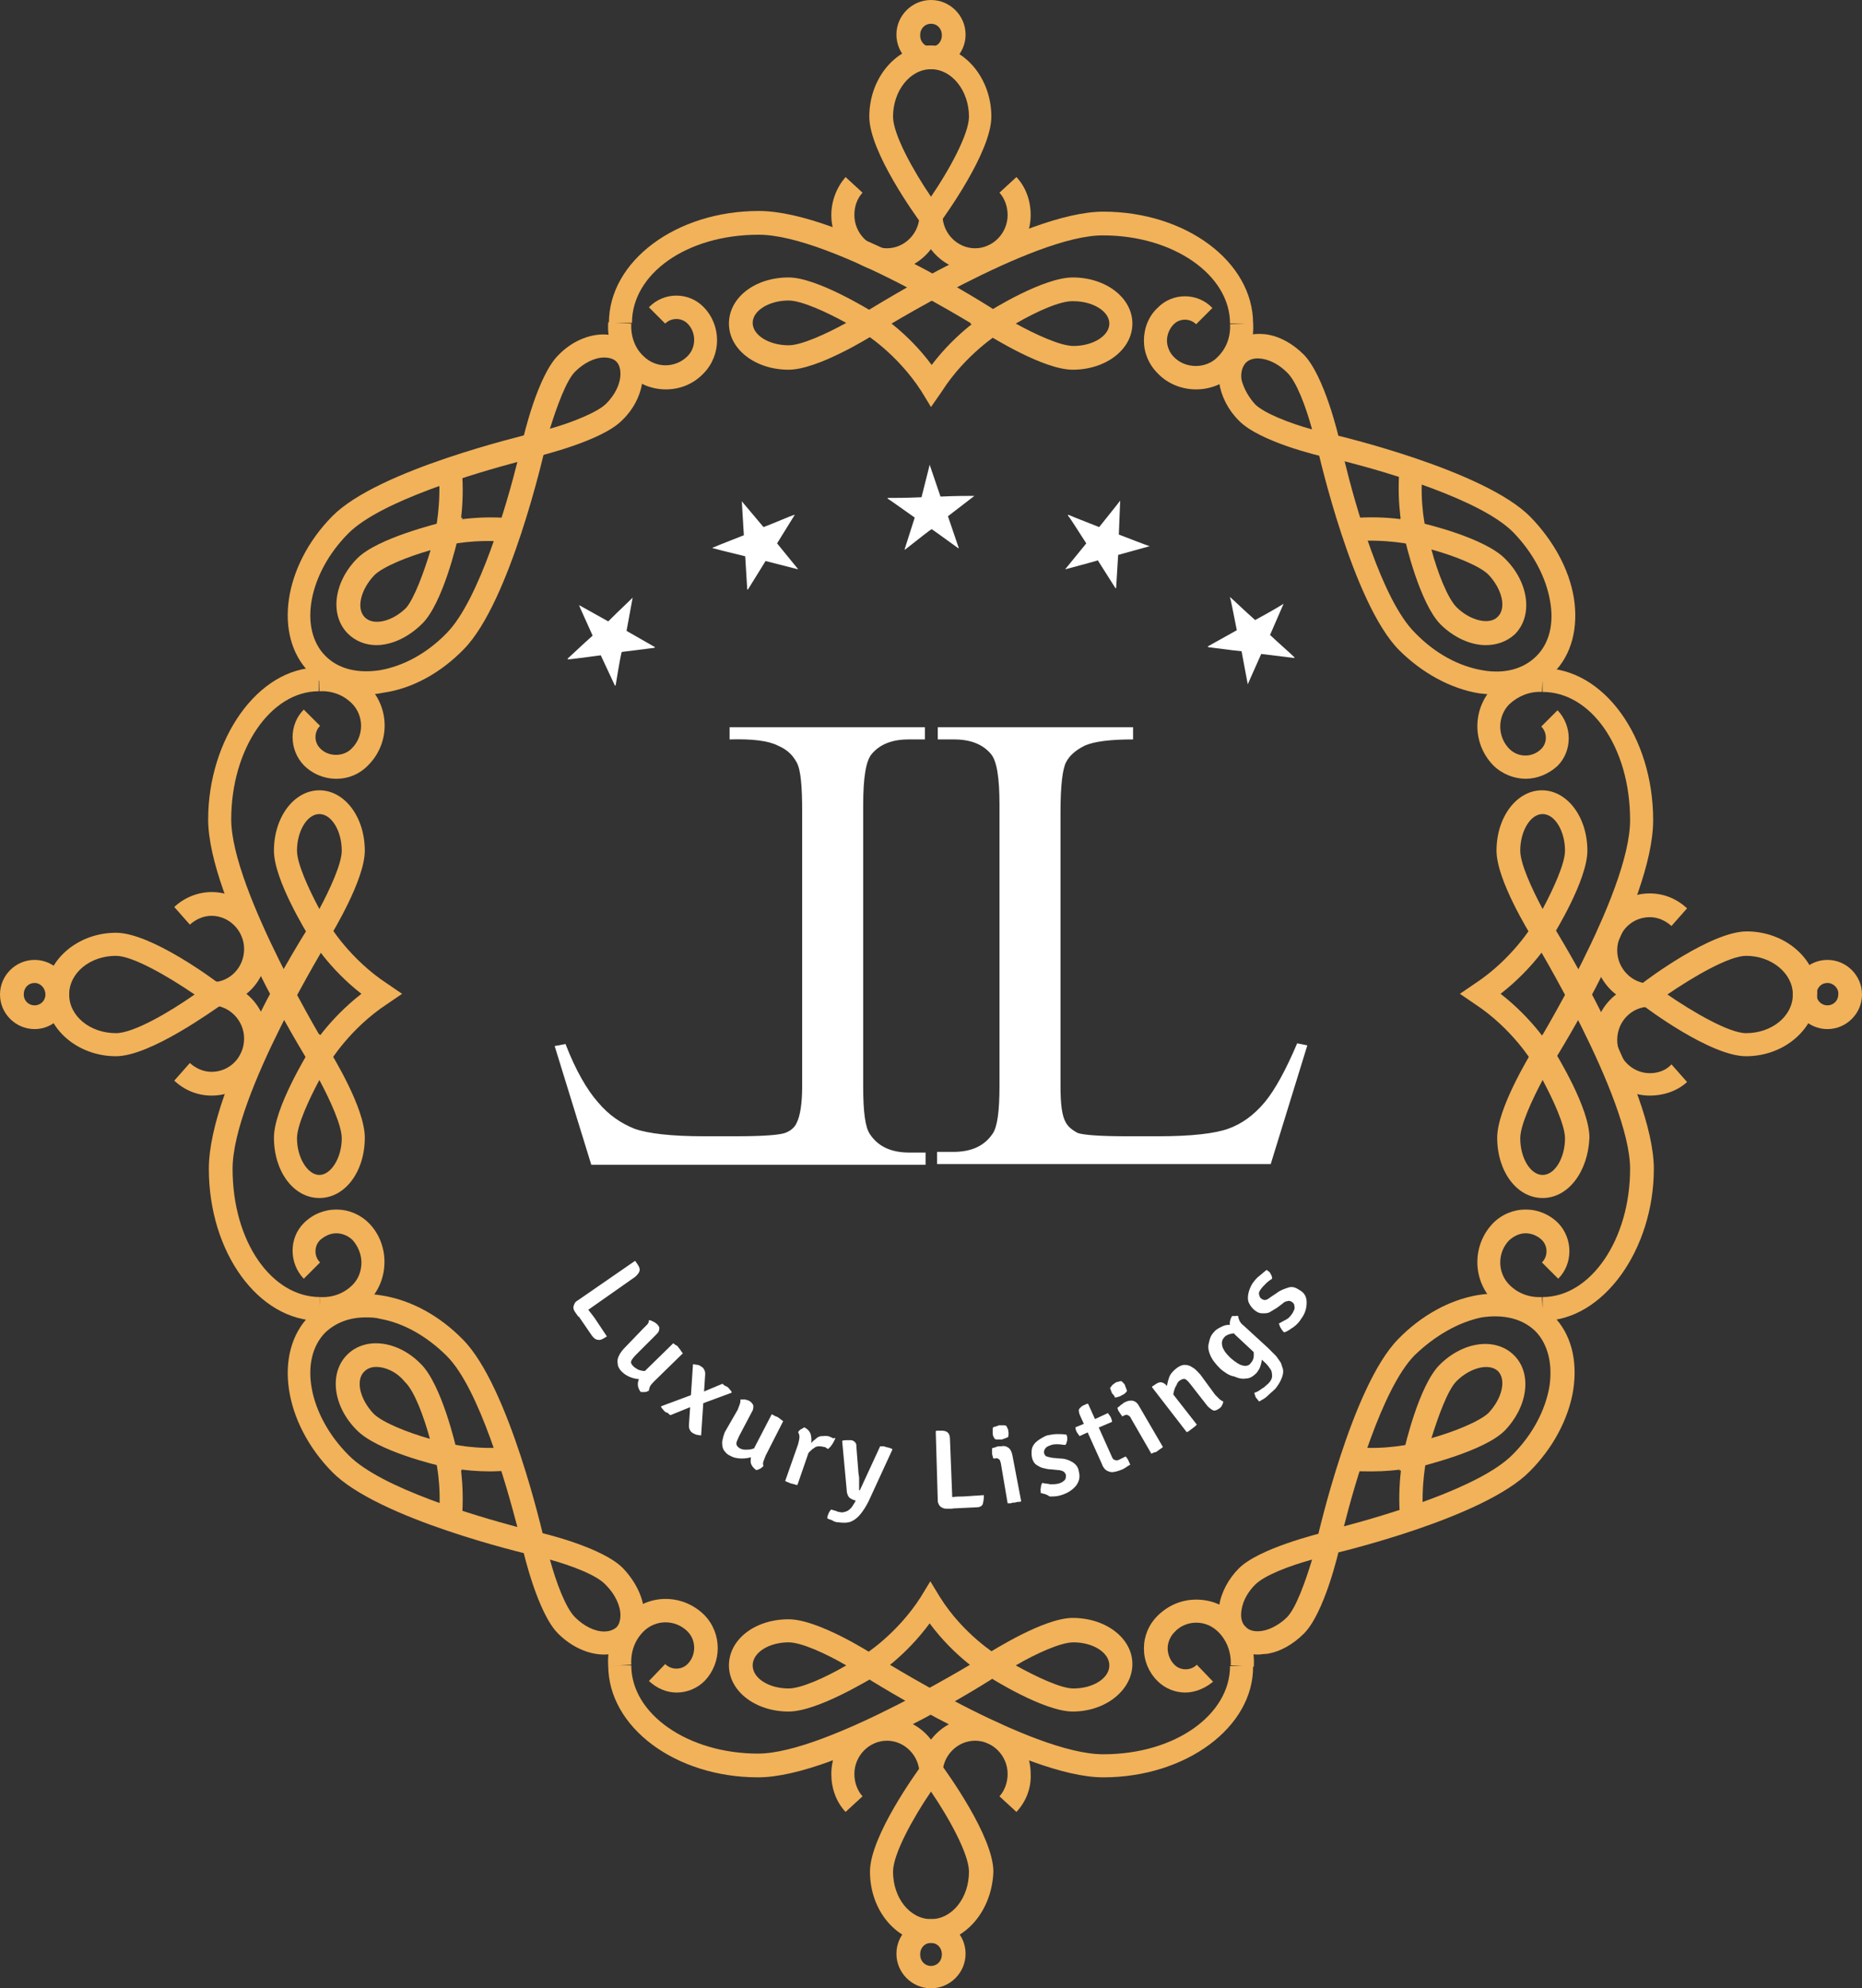<?xml version="1.0" encoding="utf-8"?>
<!-- Generator: Adobe Illustrator 27.2.0, SVG Export Plug-In . SVG Version: 6.00 Build 0)  -->
<svg version="1.1" id="Layer_1" xmlns="http://www.w3.org/2000/svg" xmlns:xlink="http://www.w3.org/1999/xlink" x="0px" y="0px"
	 viewBox="0 0 274.6 293.1" style="enable-background:new 0 0 274.6 293.1;" xml:space="preserve">
<rect x="0" y="0" width="274.6" height="293.1" fill="#333333" stroke="none"/>
<style type="text/css">
	.st0{clip-path:url(#SVGID_00000099655035093300400990000010471452119786190234_);}
	.st1{fill:#FFFFFF;}
	.st2{fill:#F2B259;}
	.st3{fill:none;}
</style>
<g>
	<defs>
		<rect id="SVGID_1_" width="274.6" height="293.1"/>
	</defs>
	<clipPath id="SVGID_00000059998216263621935430000008093549613013748387_">
		<use xlink:href="#SVGID_1_"  style="overflow:visible;"/>
	</clipPath>
	<g style="clip-path:url(#SVGID_00000059998216263621935430000008093549613013748387_);">
		<path class="st1" d="M191.3,153.8l1.5,0.3l-5.4,17.5h-49.2v-1.8h2.4c2.7,0,4.6-0.9,5.8-2.7c0.7-1,1-3.4,1-7v-41.5
			c0-4-0.4-6.5-1.3-7.5c-1.2-1.4-3-2.1-5.4-2.1h-2.4v-1.8h28.8v1.8c-3.4,0-5.7,0.3-7.1,0.9c-1.4,0.7-2.3,1.5-2.8,2.5
			s-0.8,3.4-0.8,7.3v40.4c0,2.6,0.2,4.4,0.8,5.4c0.4,0.7,1,1.1,1.7,1.5c0.8,0.3,3.2,0.5,7.3,0.5h4.6c4.9,0,8.3-0.4,10.3-1.1
			c2-0.7,3.8-2,5.4-3.9C188,160.7,189.6,157.8,191.3,153.8"/>
		<path class="st1" d="M88.2,162.5c1.6,1.9,3.4,3.1,5.4,3.9c2,0.7,5.4,1.1,10.3,1.1h4.6c4.1,0,6.5-0.2,7.3-0.5
			c0.8-0.3,1.4-0.8,1.7-1.5c0.5-1,0.8-2.8,0.8-5.4v-40.4c0-3.8-0.2-6.2-0.8-7.3s-1.4-1.9-2.8-2.5c-1.4-0.7-3.7-1-7.1-0.9v-1.8h28.8
			v1.8h-2.4c-2.4,0-4.2,0.7-5.4,2.1c-0.9,1-1.3,3.5-1.3,7.6v41.5c0,3.7,0.3,6,1,7c1.2,1.8,3.1,2.7,5.8,2.7h2.4v1.8H87.2l-5.4-17.5
			l1.6-0.3C84.9,157.8,86.6,160.7,88.2,162.5"/>
		<path class="st2" d="M137.3,293.1c-2.8,0-5.1-2.3-5.1-5.1s2.3-5.1,5.1-5.1c2.8,0,5.1,2.3,5.1,5.1S140.1,293.1,137.3,293.1
			 M137.3,286.4c-0.9,0-1.6,0.7-1.6,1.7s0.7,1.7,1.6,1.7s1.6-0.7,1.6-1.7S138.2,286.4,137.3,286.4"/>
		<path class="st2" d="M137.3,34.9l-1.4-1.9c-0.8-1.1-7.7-10.6-7.7-15.8c0-5.8,4.1-10.5,9-10.5s9,4.7,9,10.5
			c0,5.2-6.9,14.7-7.7,15.8L137.3,34.9L137.3,34.9z M137.3,10.2c-3.1,0-5.6,3.2-5.6,7c0,2.6,3,8,5.6,11.8c2.6-3.8,5.6-9.2,5.6-11.8
			C142.9,13.4,140.4,10.2,137.3,10.2"/>
		<path class="st2" d="M143.8,40c-4.5,0-8.2-3.7-8.2-8.3h3.4c0,2.7,2.2,4.9,4.8,4.9s4.8-2.2,4.8-4.9c0-1.2-0.4-2.4-1.2-3.3l2.5-2.3
			c1.4,1.5,2.1,3.5,2.1,5.6C152,36.2,148.3,40,143.8,40"/>
		<path class="st2" d="M130.8,40c-4.5,0-8.2-3.7-8.2-8.3c0-2.1,0.8-4.1,2.1-5.6l2.5,2.3c-0.8,0.9-1.2,2-1.2,3.3
			c0,2.7,2.2,4.9,4.8,4.9s4.8-2.2,4.8-4.9h3.4C139,36.2,135.3,40,130.8,40"/>
		<path class="st2" d="M137.3,10.2c-2.8,0-5.1-2.3-5.1-5.1s2.3-5.1,5.1-5.1c2.8,0,5.1,2.3,5.1,5.1S140.1,10.2,137.3,10.2 M137.3,3.5
			c-0.9,0-1.6,0.7-1.6,1.7s0.7,1.7,1.6,1.7s1.6-0.7,1.6-1.7S138.2,3.5,137.3,3.5"/>
		<path class="st2" d="M198.2,68l-2.7-0.6c-1-0.2-9.8-2.3-12.8-5.4l0,0c-1.6-1.6-2.6-3.6-2.9-5.6c-0.4-2.2,0.2-4.2,1.5-5.5
			c1.3-1.3,3.3-1.9,5.5-1.6c2,0.3,3.9,1.4,5.5,3c3,3.1,5.1,11.9,5.3,12.9L198.2,68L198.2,68z M185.1,59.6c1.3,1.3,5.1,2.8,8.4,3.7
			c-0.9-3.3-2.3-7.1-3.7-8.4c-1.1-1.1-2.4-1.8-3.6-2c-0.6-0.1-1.7-0.2-2.5,0.6c-0.7,0.8-0.7,1.9-0.6,2.5
			C183.4,57.2,184.1,58.5,185.1,59.6"/>
		<path class="st2" d="M219.1,95.1c-2.2,0-4.7-1.1-6.7-3.1l0,0c-3-3.1-5.1-11.9-5.3-12.9l-0.6-2.7l2.7,0.6c1,0.2,9.8,2.3,12.8,5.4
			c3.5,3.5,4.1,8.4,1.4,11.1C222.2,94.6,220.7,95.1,219.1,95.1 M214.8,89.5c2,2,4.9,2.7,6.1,1.4c1.3-1.3,0.6-4.1-1.4-6.2
			c-1.3-1.3-5.1-2.8-8.4-3.7C212,84.4,213.5,88.2,214.8,89.5"/>
		<path class="st2" d="M220.7,102.4c-0.9,0-1.7-0.1-2.6-0.2c-4.2-0.7-8.4-3-11.8-6.4c-6.8-6.9-11.8-28.8-12-29.7l-0.6-2.7l2.7,0.6
			c0.9,0.2,22.5,5.3,29.3,12.2c3.4,3.5,5.7,7.7,6.4,11.9c0.7,4.4-0.3,8.4-3,11.1C226.9,101.3,224,102.5,220.7,102.4 M208.7,93.3
			c2.9,3,6.4,4.9,9.9,5.5c3.3,0.6,6.1-0.2,8-2.1s2.6-4.8,2-8.1c-0.6-3.5-2.5-7.1-5.4-10.1c-4.8-4.9-19-9-24.9-10.5
			C199.8,74.2,203.8,88.5,208.7,93.3"/>
		<path class="st2" d="M208.3,80.3c0,0-3.9-0.9-8.8-0.5l-0.3-3.4c5.5-0.5,9.7,0.5,9.9,0.6L208.3,80.3L208.3,80.3z"/>
		<path class="st2" d="M207,79.1c0-0.2-1.1-4.5-0.6-10.1l3.4,0.3c-0.5,5,0.5,8.8,0.5,8.9C210.4,78.3,207,79.1,207,79.1z"/>
		<path class="st2" d="M76.4,68l0.6-2.7c0.2-1,2.3-9.9,5.3-12.9c1.9-2,4.4-3.1,6.7-3.1l0,0c1.7,0,3.1,0.6,4.2,1.7
			c1.1,1.1,1.6,2.6,1.6,4.2c0,2.4-1.1,4.9-3.1,6.8l0,0c-3,3-11.8,5.1-12.8,5.4L76.4,68L76.4,68z M89.1,52.7c-1.4,0-3,0.8-4.3,2.1
			c-1.3,1.3-2.7,5.2-3.7,8.4c3.2-0.9,7-2.4,8.3-3.7c1.3-1.3,2.1-2.9,2.1-4.4c0-0.5-0.1-1.3-0.6-1.8S89.6,52.7,89.1,52.7L89.1,52.7
			L89.1,52.7z"/>
		<path class="st2" d="M55.5,95.1c-1.6,0-3.1-0.6-4.2-1.7c-2.7-2.7-2.1-7.6,1.4-11.1c3-3,11.8-5.1,12.8-5.4l2.7-0.6l-0.6,2.7
			c-0.2,1-2.3,9.9-5.3,12.9C60.2,94,57.7,95.1,55.5,95.1 M63.5,81.1c-3.2,0.9-7,2.4-8.3,3.7c-2,2.1-2.7,4.9-1.4,6.2
			c1.3,1.3,4.1,0.6,6.1-1.4C61.1,88.2,62.5,84.4,63.5,81.1"/>
		<path class="st2" d="M53.9,102.4c-3.3,0-6.2-1.1-8.3-3.3c-5.3-5.4-3.8-15.7,3.4-23c6.8-6.9,28.4-11.9,29.3-12.2l2.7-0.6l-0.6,2.7
			c-0.2,0.9-5.2,22.8-12,29.7l-1.2-1.2l1.2,1.2c-3.4,3.5-7.6,5.8-11.8,6.4C55.6,102.3,54.8,102.4,53.9,102.4 M76.3,68.1
			c-6,1.6-20.1,5.7-24.9,10.5C45.5,84.5,44,92.7,48,96.7c1.9,1.9,4.7,2.6,8,2.1c3.5-0.6,7-2.5,9.9-5.5
			C70.7,88.4,74.8,74.1,76.3,68.1"/>
		<path class="st2" d="M66.3,80.3L65.4,77c0.2,0,4.4-1.1,9.9-0.6L75,79.9C70.1,79.4,66.3,80.3,66.3,80.3"/>
		<path class="st2" d="M67.5,79.1l-3.3-0.8c0,0,0.9-3.9,0.5-8.9l3.4-0.3C68.6,74.7,67.6,78.9,67.5,79.1"/>
		<path class="st2" d="M116.3,54.5c-4.9,0-8.8-3-8.8-6.8s3.8-6.8,8.8-6.8c4.2,0,11.9,4.8,12.8,5.3l2.3,1.5l-2.3,1.5
			C128.3,49.7,120.6,54.5,116.3,54.5 M116.3,44.3c-2.9,0-5.3,1.5-5.3,3.3s2.4,3.3,5.3,3.3c1.9,0,5.6-1.7,8.5-3.3
			C121.9,46,118.2,44.3,116.3,44.3"/>
		<path class="st2" d="M158.2,54.5c-4.3,0-11.9-4.8-12.8-5.3l-2.3-1.5l2.3-1.5c0.9-0.6,8.5-5.3,12.8-5.3c4.9,0,8.8,3,8.8,6.8
			S163.1,54.5,158.2,54.5 M149.8,47.7c2.9,1.6,6.6,3.3,8.5,3.3c2.9,0,5.3-1.5,5.3-3.3s-2.4-3.3-5.3-3.3
			C156.4,44.3,152.7,46,149.8,47.7"/>
		<path class="st2" d="M129.1,49.1l-1.8-2.9c1-0.6,23.8-15,35.4-15c12.2,0,22.1,7.4,22.1,16.5h-3.4c0-7.2-8.4-13-18.7-13
			C152.4,34.6,129.4,49,129.1,49.1"/>
		<path class="st2" d="M176.4,57.4c-2.1,0-4.2-0.8-5.7-2.4c-1.3-1.3-2-3-2-4.8s0.7-3.6,2-4.8c2.2-2.3,5.9-2.3,8.1,0l-2.4,2.4
			c-0.9-0.9-2.4-0.9-3.3,0c-0.6,0.6-1,1.5-1,2.4s0.4,1.8,1,2.4c1.7,1.8,4.8,1.8,6.5,0c1.3-1.3,1.9-3,1.8-4.8l3.4-0.2
			c0.2,2.8-0.8,5.6-2.8,7.5C180.5,56.6,178.5,57.4,176.4,57.4"/>
		<path class="st2" d="M145.5,49.1c-0.2-0.2-22.9-14.5-33.6-14.5s-18.7,5.8-18.7,13h-3.4c0-9.1,9.9-16.5,22.1-16.5
			s34.5,14.4,35.4,15L145.5,49.1L145.5,49.1z"/>
		<path class="st2" d="M98.2,57.4c-2.1,0-4.1-0.8-5.7-2.4c-2-2-3-4.7-2.8-7.5l3.4,0.2c-0.1,1.8,0.5,3.6,1.8,4.8
			c1.8,1.8,4.7,1.8,6.5,0c1.3-1.3,1.3-3.5,0-4.8c-0.9-0.9-2.4-0.9-3.3,0l-2.4-2.4c2.2-2.3,5.9-2.3,8.1,0c2.6,2.7,2.6,7,0,9.7
			C102.3,56.6,100.3,57.4,98.2,57.4"/>
		<path class="st2" d="M137.3,60l-1.4-2.3c-3.6-5.6-8.5-8.6-8.5-8.6l1.8-3c0.2,0.1,4.5,2.7,8.2,7.7c3.7-4.9,8-7.5,8.2-7.7l1.8,3
			l-0.9-1.5l0.9,1.5c0,0-5,3.1-8.5,8.6L137.3,60L137.3,60z"/>
		<path class="st2" d="M137.3,286.4c-5,0-9-4.7-9-10.5c0-5.2,6.9-14.7,7.7-15.8l1.4-1.9l1.4,1.9c0.8,1.1,7.7,10.6,7.7,15.8
			C146.3,281.7,142.3,286.4,137.3,286.4 M137.3,264.1c-2.6,3.8-5.6,9.2-5.6,11.8c0,3.9,2.5,7,5.6,7s5.6-3.1,5.6-7
			C142.9,273.3,139.9,267.9,137.3,264.1"/>
		<path class="st2" d="M124.7,267.1c-1.4-1.5-2.1-3.5-2.1-5.6c0-4.6,3.7-8.3,8.2-8.3c4.5,0,8.2,3.7,8.2,8.3h-3.4
			c0-2.7-2.2-4.9-4.8-4.9s-4.8,2.2-4.8,4.9c0,1.2,0.4,2.4,1.2,3.3L124.7,267.1L124.7,267.1z"/>
		<path class="st2" d="M149.9,267.1l-2.5-2.3c0.8-0.9,1.2-2.1,1.2-3.3c0-2.7-2.2-4.9-4.8-4.9s-4.8,2.2-4.8,4.9h-3.4
			c0-4.6,3.7-8.3,8.2-8.3s8.2,3.7,8.2,8.3C152.1,263.6,151.3,265.6,149.9,267.1"/>
		<path class="st2" d="M89.1,243.9c-2.3,0-4.8-1.1-6.8-3.1c-3-3-5.1-11.9-5.3-12.9l-0.6-2.7l2.7,0.6c1,0.2,9.8,2.3,12.8,5.4
			c1.9,2,3.1,4.5,3.1,6.8c0,1.7-0.6,3.2-1.6,4.2C92.2,243.3,90.7,243.9,89.1,243.9L89.1,243.9L89.1,243.9z M81.1,229.9
			c0.9,3.3,2.3,7.1,3.7,8.5c1.3,1.3,2.9,2.1,4.3,2.1l0,0c0.5,0,1.2-0.1,1.8-0.6c0.5-0.5,0.6-1.3,0.6-1.8c0-1.4-0.8-3.1-2.1-4.4
			C88.1,232.2,84.3,230.8,81.1,229.9"/>
		<path class="st2" d="M68.1,216.8l-2.7-0.6c-1-0.2-9.8-2.3-12.8-5.4c-3.5-3.5-4.1-8.4-1.4-11.1c2.7-2.7,7.5-2.1,10.9,1.4
			c3,3,5.1,11.9,5.3,12.9L68.1,216.8L68.1,216.8z M55.5,201.5c-0.7,0-1.3,0.2-1.8,0.7c-1.3,1.3-0.6,4.1,1.4,6.2
			c1.3,1.3,5.1,2.8,8.3,3.7c-0.9-3.3-2.3-7.1-3.7-8.4C58.5,202.2,56.8,201.5,55.5,201.5"/>
		<path class="st2" d="M81,229.8l-2.7-0.6c-0.9-0.2-22.5-5.3-29.3-12.2c-7.2-7.3-8.7-17.6-3.4-23c2.7-2.7,6.6-3.8,10.9-3
			c4.2,0.7,8.4,3,11.8,6.5c6.8,6.9,11.8,28.8,12,29.7L81,229.8z M53.9,194.2c-2.4,0-4.4,0.8-5.9,2.2c-4,4-2.5,12.2,3.4,18.1
			c4.8,4.9,18.9,9,24.9,10.6c-1.6-6.1-5.6-20.4-10.4-25.2c-2.9-2.9-6.4-4.9-9.9-5.5C55.3,194.2,54.6,194.2,53.9,194.2"/>
		<path class="st2" d="M72.3,216.9c-3.9,0-6.7-0.7-6.8-0.7l0.8-3.4c0,0,3.9,1,8.8,0.5l0.3,3.5C74.3,216.8,73.3,216.9,72.3,216.9"/>
		<path class="st2" d="M68.1,224.1l-3.4-0.3c0.5-5-0.5-8.8-0.5-8.9l3.3-0.9C67.6,214.2,68.6,218.5,68.1,224.1"/>
		<path class="st2" d="M185.5,243.9c-1.7,0-3.1-0.6-4.2-1.7c-1.3-1.3-1.9-3.4-1.5-5.5c0.3-2,1.4-4,2.9-5.5l0,0
			c3-3,11.8-5.1,12.8-5.4l2.7-0.6l-0.6,2.7c-0.2,1-2.3,9.9-5.3,12.9c-1.6,1.6-3.5,2.7-5.5,3C186.3,243.8,185.9,243.9,185.5,243.9
			 M185.1,233.6c-1.1,1.1-1.8,2.4-2,3.7c-0.1,0.6-0.2,1.8,0.6,2.5c0.7,0.8,1.9,0.7,2.5,0.6c1.2-0.2,2.6-1,3.6-2
			c1.3-1.3,2.7-5.2,3.7-8.5C190.2,230.8,186.5,232.2,185.1,233.6L185.1,233.6L185.1,233.6z"/>
		<path class="st2" d="M206.4,216.8l0.6-2.7c0.2-1,2.3-9.9,5.3-12.9c3.5-3.5,8.3-4.1,11-1.4c2.7,2.7,2,7.6-1.4,11.1
			c-3,3-11.8,5.1-12.8,5.4L206.4,216.8L206.4,216.8z M214.8,203.6c-1.3,1.3-2.7,5.2-3.7,8.4c3.2-0.9,7-2.4,8.4-3.7
			c2-2.1,2.7-4.9,1.4-6.2C219.6,200.9,216.8,201.6,214.8,203.6"/>
		<path class="st2" d="M193.6,229.8l0.6-2.7c0.2-0.9,5.2-22.8,12-29.7c3.4-3.5,7.6-5.8,11.8-6.5c4.4-0.7,8.3,0.3,11,3
			c2.7,2.7,3.7,6.6,3,11.1c-0.7,4.2-3,8.5-6.4,11.9c-6.8,6.9-28.4,12-29.3,12.2L193.6,229.8L193.6,229.8z M208.6,199.8
			c-4.8,4.9-8.9,19.2-10.4,25.2c6-1.6,20.1-5.7,24.9-10.6c2.9-2.9,4.8-6.5,5.4-10c0.5-3.3-0.2-6.2-2-8.1c-1.9-1.9-4.7-2.6-8-2.1
			C215.1,194.9,211.6,196.9,208.6,199.8"/>
		<path class="st2" d="M202.3,216.9c-1,0-2,0-3.1-0.1l0.3-3.5c4.9,0.5,8.7-0.5,8.8-0.5l0.8,3.4C209,216.2,206.2,216.9,202.3,216.9"
			/>
		<path class="st2" d="M206.5,224.1c-0.5-5.6,0.5-9.9,0.6-10.1l3.3,0.9c0,0-0.9,3.9-0.5,8.9L206.5,224.1z"/>
		<path class="st2" d="M158.2,252.3c-4.2,0-11.9-4.8-12.8-5.4l-2.3-1.5l2.3-1.5c0.9-0.5,8.5-5.4,12.8-5.4c4.9,0,8.8,3,8.8,6.8
			S163.1,252.3,158.2,252.3 M149.8,245.5c2.9,1.6,6.6,3.4,8.5,3.4c2.9,0,5.3-1.5,5.3-3.4s-2.4-3.4-5.3-3.4
			C156.4,242.1,152.7,243.8,149.8,245.5"/>
		<path class="st2" d="M116.3,252.3c-4.9,0-8.8-3-8.8-6.8s3.8-6.8,8.8-6.8c4.3,0,11.9,4.8,12.8,5.4l2.3,1.5l-2.3,1.5
			C128.3,247.5,120.6,252.3,116.3,252.3 M116.3,242.1c-2.9,0-5.3,1.5-5.3,3.4s2.4,3.4,5.3,3.4c1.9,0,5.6-1.7,8.5-3.4
			C121.9,243.8,118.2,242.1,116.3,242.1"/>
		<path class="st2" d="M111.8,262c-12.2,0-22.1-7.4-22.1-16.5h3.4c0,7.2,8.4,13,18.7,13s33.4-14.4,33.6-14.5l1.8,2.9
			C146.3,247.6,123.5,262,111.8,262"/>
		<path class="st2" d="M99.8,249.5c-1.5,0-2.9-0.6-4.1-1.7l2.4-2.5c0.9,0.9,2.4,0.9,3.3,0c1.3-1.3,1.3-3.5,0-4.8
			c-1.8-1.8-4.7-1.8-6.5,0c-1.3,1.3-1.9,3-1.8,4.9l-3.4,0.2c-0.2-2.8,0.8-5.5,2.8-7.5c3.1-3.2,8.2-3.2,11.4,0c2.6,2.7,2.6,7,0,9.7
			C102.8,248.9,101.3,249.5,99.8,249.5"/>
		<path class="st2" d="M162.7,262c-11.6,0-34.5-14.4-35.4-15l1.8-2.9c0.2,0.1,22.9,14.5,33.6,14.5c10.7,0,18.7-5.9,18.7-13h3.4
			C184.9,254.6,174.9,262,162.7,262"/>
		<path class="st2" d="M174.8,249.5c-1.5,0-3-0.6-4.1-1.7c-1.3-1.3-2-3-2-4.8s0.7-3.5,2-4.8c1.5-1.5,3.5-2.4,5.7-2.4
			s4.2,0.8,5.7,2.4c2,2,3,4.7,2.8,7.5l-3.4-0.2c0.1-1.8-0.5-3.6-1.8-4.9c-0.9-0.9-2-1.4-3.3-1.4c-1.2,0-2.4,0.5-3.2,1.4
			c-0.6,0.6-1,1.5-1,2.4s0.4,1.8,1,2.4c0.9,0.9,2.4,0.9,3.3,0l2.4,2.5C177.7,248.9,176.2,249.5,174.8,249.5"/>
		<path class="st2" d="M129.1,247l-1.8-3l0.9,1.5l-0.9-1.5c0.1,0,5-3.1,8.5-8.6l1.4-2.3l1.4,2.3c3.5,5.6,8.5,8.6,8.5,8.6l-1.8,3
			c-0.2-0.1-4.5-2.7-8.2-7.7C133.5,244.2,129.3,246.9,129.1,247"/>
		<path class="st2" d="M17.1,155.7c-5.7,0-10.4-4.1-10.4-9.1s4.7-9.1,10.4-9.1c5.2,0,14.6,7,15.6,7.8l1.8,1.4l-1.8,1.4
			C31.6,148.8,22.2,155.7,17.1,155.7 M17.1,140.9c-3.8,0-6.9,2.5-6.9,5.7s3.1,5.7,6.9,5.7c2.6,0,7.9-3.1,11.6-5.7
			C24.9,144,19.6,140.9,17.1,140.9"/>
		<path class="st2" d="M31.2,148.3v-3.5c2.7,0,4.8-2.2,4.8-4.9s-2.2-4.9-4.8-4.9c-1.2,0-2.3,0.5-3.2,1.3l-2.3-2.6
			c1.5-1.4,3.5-2.2,5.5-2.2c4.6,0,8.2,3.7,8.2,8.3C39.5,144.6,35.8,148.3,31.2,148.3"/>
		<path class="st2" d="M31.2,161.5c-2.1,0-4-0.8-5.5-2.2l2.3-2.6c0.9,0.8,2,1.3,3.2,1.3c2.7,0,4.8-2.2,4.8-4.9s-2.2-4.9-4.8-4.9
			v-3.5c4.6,0,8.2,3.7,8.2,8.3C39.5,157.8,35.8,161.5,31.2,161.5"/>
		<path class="st2" d="M5.1,151.7c-2.8,0-5.1-2.3-5.1-5.1c0-2.8,2.3-5.1,5.1-5.1s5.1,2.3,5.1,5.1C10.1,149.4,7.9,151.7,5.1,151.7
			 M5.1,144.9c-0.9,0-1.6,0.7-1.6,1.7c0,0.9,0.7,1.6,1.6,1.6s1.6-0.7,1.6-1.6C6.7,145.7,6,144.9,5.1,144.9"/>
		<path class="st2" d="M47.1,176.6c-3.8,0-6.7-3.9-6.7-8.9c0-4.3,4.8-12.1,5.3-13l1.4-2.3l1.4,2.3c0.5,0.9,5.3,8.6,5.3,13
			C53.8,172.7,50.9,176.6,47.1,176.6 M47.1,159.2c-1.6,3-3.3,6.7-3.3,8.6c0,2.9,1.6,5.4,3.3,5.4s3.3-2.5,3.3-5.4
			C50.4,165.9,48.7,162.2,47.1,159.2"/>
		<path class="st2" d="M47.1,140.6l-1.4-2.3c-0.5-0.9-5.3-8.6-5.3-12.9c0-5,3-8.9,6.7-8.9s6.7,3.9,6.7,8.9c0,4.3-4.8,12.1-5.3,13
			L47.1,140.6L47.1,140.6z M47.1,120c-1.8,0-3.3,2.5-3.3,5.4c0,1.9,1.7,5.6,3.3,8.6c1.6-3,3.3-6.7,3.3-8.6
			C50.4,122.5,48.9,120,47.1,120"/>
		<path class="st2" d="M45.6,156.7c-0.6-1-14.9-24.1-14.9-35.9s7.3-22.4,16.3-22.4v3.5c-7.1,0-12.9,8.5-12.9,18.9s14.2,33.8,14.3,34
			L45.6,156.7L45.6,156.7z"/>
		<path class="st2" d="M49.6,114.8c-1.8,0-3.5-0.7-4.8-2c-2.2-2.3-2.2-6,0-8.2l2.4,2.4c-0.9,0.9-0.9,2.4,0,3.3
			c1.2,1.3,3.5,1.3,4.7,0c1.8-1.8,1.8-4.8,0-6.6c-1.3-1.3-3-1.9-4.8-1.8L47,98.4c2.8-0.2,5.5,0.9,7.4,2.8c3.1,3.2,3.1,8.3,0,11.5
			C53.1,114.1,51.4,114.8,49.6,114.8"/>
		<path class="st2" d="M47.1,194.7c-9,0-16.3-10.1-16.3-22.4c0-12.4,14.2-34.9,14.9-35.9l2.9,1.9c-0.1,0.2-14.3,23.2-14.3,34
			c0,10.8,5.8,18.9,12.9,18.9L47.1,194.7L47.1,194.7z"/>
		<path class="st2" d="M47.6,194.7c-0.2,0-0.4,0-0.6,0l0.2-3.5c1.8,0.1,3.5-0.5,4.8-1.8c0.9-0.9,1.3-2.1,1.3-3.3s-0.5-2.4-1.3-3.3
			c-0.6-0.6-1.5-1-2.4-1l0,0c-0.9,0-1.7,0.4-2.4,1c-0.9,0.9-0.9,2.4,0,3.3l-2.4,2.4c-2.2-2.3-2.2-6,0-8.2c1.3-1.3,3-2,4.8-2l0,0
			c1.8,0,3.5,0.7,4.8,2c1.5,1.5,2.3,3.6,2.3,5.7c0,2.2-0.8,4.2-2.3,5.8C52.6,193.7,50.1,194.7,47.6,194.7"/>
		<path class="st2" d="M48.6,156.6l-2.9-1.8c0.1-0.2,2.7-4.5,7.6-8.3c-4.9-3.8-7.4-8.1-7.6-8.3l2.9-1.8l-1.5,0.9l1.5-0.9
			c0,0,3,5,8.5,8.6l2.2,1.5l-2.2,1.5C51.6,151.6,48.6,156.6,48.6,156.6"/>
		<path class="st2" d="M257.5,155.7c-5.2,0-14.6-7-15.6-7.8l-1.8-1.4l1.9-1.4c1-0.8,10.4-7.8,15.6-7.8c5.7,0,10.4,4.1,10.4,9.1
			C267.9,151.6,263.2,155.7,257.5,155.7 M245.9,146.6c3.8,2.6,9.1,5.7,11.6,5.7c3.8,0,6.9-2.5,6.9-5.7c0-3.1-3.1-5.7-6.9-5.7
			C255,140.9,249.7,144,245.9,146.6"/>
		<path class="st2" d="M243.3,148.3c-4.5,0-8.2-3.7-8.2-8.3s3.7-8.3,8.2-8.3c2.1,0,4,0.8,5.5,2.2l-2.3,2.6c-0.9-0.8-2-1.3-3.2-1.3
			c-2.7,0-4.8,2.2-4.8,4.9s2.2,4.9,4.8,4.9V148.3L243.3,148.3z"/>
		<path class="st2" d="M243.3,161.5c-4.5,0-8.2-3.7-8.2-8.3c0-4.6,3.7-8.3,8.2-8.3v3.5c-2.7,0-4.8,2.2-4.8,4.9s2.2,4.9,4.8,4.9
			c1.2,0,2.4-0.4,3.2-1.3l2.3,2.6C247.4,160.8,245.4,161.5,243.3,161.5"/>
		<path class="st2" d="M269.5,151.7c-2.8,0-5.1-2.3-5.1-5.1c0-2.8,2.3-5.1,5.1-5.1s5.1,2.3,5.1,5.1
			C274.6,149.4,272.3,151.7,269.5,151.7 M269.5,144.9c-0.9,0-1.6,0.7-1.6,1.7c0,0.9,0.7,1.6,1.6,1.6s1.6-0.7,1.6-1.6
			C271.2,145.7,270.4,144.9,269.5,144.9"/>
		<path class="st2" d="M227.5,176.6c-3.8,0-6.7-3.9-6.7-8.9c0-4.3,4.8-12.1,5.3-13l1.5-2.3l1.5,2.3c0.5,0.9,5.3,8.6,5.3,13
			C234.2,172.7,231.3,176.6,227.5,176.6 M227.5,159.2c-1.6,3-3.3,6.7-3.3,8.6c0,2.9,1.5,5.4,3.3,5.4s3.3-2.5,3.3-5.4
			C230.8,165.9,229.1,162.2,227.5,159.2"/>
		<path class="st2" d="M227.5,140.6l-1.5-2.3c-0.5-0.9-5.3-8.6-5.3-12.9c0-5,3-8.9,6.7-8.9s6.7,3.9,6.7,8.9c0,4.3-4.8,12.1-5.3,12.9
			L227.5,140.6L227.5,140.6z M227.5,120c-1.8,0-3.3,2.5-3.3,5.4c0,1.9,1.7,5.6,3.3,8.6c1.6-3,3.3-6.7,3.3-8.6
			C230.8,122.5,229.3,120,227.5,120"/>
		<path class="st2" d="M229,156.7l-2.9-1.8c0.1-0.2,14.3-23.2,14.3-34s-5.8-18.9-12.9-18.9v-3.5c9,0,16.3,10.1,16.3,22.4
			S229.6,155.7,229,156.7"/>
		<path class="st2" d="M225,114.8c-1.7,0-3.5-0.7-4.8-2c-3.1-3.2-3.1-8.3,0-11.5c2-2,4.7-3,7.4-2.8l-0.2,3.5
			c-1.8-0.1-3.5,0.6-4.8,1.8c-1.8,1.8-1.8,4.8,0,6.6c1.3,1.3,3.4,1.3,4.7,0c0.9-0.9,0.9-2.4,0-3.3l2.4-2.4c2.2,2.3,2.2,6,0,8.2
			C228.4,114.1,226.7,114.8,225,114.8"/>
		<path class="st2" d="M227.5,194.7v-3.5c7.1,0,12.9-8.5,12.9-18.9c0-10.4-14.2-33.8-14.3-34l2.9-1.9c0.6,1,14.9,24.1,14.9,35.9
			S236.5,194.7,227.5,194.7"/>
		<path class="st2" d="M227,194.7c-2.5,0-5-1-6.8-2.9c-3.1-3.2-3.1-8.3,0-11.5c1.3-1.3,3-2,4.8-2l0,0c1.8,0,3.5,0.7,4.8,2
			c2.2,2.3,2.2,6,0,8.2l-2.4-2.4c0.9-0.9,0.9-2.4,0-3.3c-0.6-0.6-1.5-1-2.4-1l0,0c-0.9,0-1.7,0.4-2.4,1c-1.8,1.8-1.8,4.8,0,6.6
			c1.3,1.3,3,1.9,4.8,1.8l0.2,3.5C227.4,194.7,227.2,194.7,227,194.7"/>
		<path class="st2" d="M226,156.6c0,0-3-5-8.5-8.6l-2.2-1.5l2.2-1.5c5.5-3.6,8.5-8.6,8.5-8.6l2.9,1.8c-0.1,0.2-2.7,4.5-7.6,8.3
			c4.9,3.8,7.5,8.1,7.6,8.3L226,156.6L226,156.6z"/>
		<path class="st1" d="M85.4,89.2L85.4,89.2l4.3,2.4c1.6-1.6,2.8-2.7,3.5-3.4l0.1-0.1l0,0l-0.9,4.9l0,0l4.2,2.4l-0.1,0.1
			c-3.2,0.4-4.8,0.6-4.8,0.6c-0.1,0.2-0.4,1.8-0.9,4.9l-0.1,0.1l-2.1-4.5c-3,0.4-4.6,0.6-4.8,0.6l-0.1-0.1l0.1-0.1
			c0.8-0.7,1.9-1.8,3.6-3.3C86.1,90.8,85.4,89.3,85.4,89.2"/>
		<path class="st1" d="M109.4,73.9L109.4,73.9l3.2,3.8c2.1-0.8,3.6-1.5,4.5-1.8l0.1,0v0l-2.6,4.2v0l3.1,3.8l-0.1,0
			c-3.1-0.8-4.7-1.2-4.7-1.2c-0.1,0.2-1,1.6-2.6,4.2l-0.1,0l-0.3-4.9c-2.9-0.7-4.5-1.1-4.8-1.2l0-0.1l0.1,0c0.9-0.4,2.5-1,4.5-1.8
			C109.5,75.6,109.4,73.9,109.4,73.9"/>
		<path class="st1" d="M137.1,68.5L137.1,68.5l1.6,4.7c2.2-0.1,3.8-0.1,4.9-0.1h0.1v0l-3.9,3v0l1.6,4.7h-0.1
			c-2.6-1.9-3.9-2.8-3.9-2.8c-0.2,0.1-1.5,1.1-3.9,3h-0.1l1.5-4.7c-2.4-1.7-3.8-2.7-4-2.8v-0.1h0.1c1,0,2.6,0,4.9-0.1
			C136.7,70.1,137.1,68.6,137.1,68.5"/>
		<path class="st1" d="M165.2,73.8L165.2,73.8l-0.2,5c2.1,0.8,3.6,1.4,4.5,1.7l0.1,0v0l-4.7,1.3v0l-0.3,4.9l-0.1,0
			c-1.7-2.7-2.6-4.1-2.6-4.1c-0.2,0.1-1.8,0.5-4.7,1.3l-0.1,0l3.1-3.8c-1.6-2.5-2.5-3.9-2.7-4.1l0-0.1l0.1,0c0.9,0.4,2.5,1,4.5,1.8
			C164.2,75.1,165.2,73.8,165.2,73.8"/>
		<path class="st1" d="M189.3,89L189.3,89l-2,4.6c1.6,1.5,2.9,2.6,3.6,3.3l0,0.1l0,0l-4.9-0.6l0,0l-2,4.5l0-0.1
			c-0.6-3.2-0.9-4.8-0.9-4.8c-0.2,0-1.8-0.2-4.9-0.6l-0.1-0.1l4.3-2.4c-0.6-3-0.9-4.6-1-4.8l0-0.1l0.1,0.1c0.8,0.7,1.9,1.8,3.6,3.3
			C187.9,89.9,189.3,89,189.3,89"/>
		<rect class="st3" width="274.6" height="293.1"/>
	</g>
</g>
<g>
	<path class="st1" d="M85.3,194.1l-0.5-0.7c-0.2-0.3-0.3-0.6-0.2-0.9c0.1-0.3,0.2-0.6,0.6-0.8l8.4-5.8l0.1,0l0.4,0.6
		c0.2,0.3,0.3,0.6,0.2,0.9s-0.3,0.5-0.6,0.8L85.3,194.1L85.3,194.1z M89.5,197c-0.6,0.4-1,0.6-1.3,0.5c-0.3,0-0.6-0.2-0.9-0.6
		l-2.4-3.5l0.6-1.7c0.4,0.4,0.8,0.9,1.2,1.3c0.4,0.5,0.7,0.9,1,1.3L89.5,197L89.5,197z"/>
	<path class="st1" d="M94.8,195.9c0.2-0.2,0.4-0.4,0.6-0.6s0.3-0.4,0.3-0.7c0.2,0,0.4,0.1,0.6,0.2s0.4,0.2,0.6,0.4
		c0.3,0.3,0.4,0.5,0.3,0.8c0,0.3-0.2,0.5-0.5,0.8l-2.9,2.9c-0.4,0.4-0.6,0.7-0.7,0.9c-0.1,0.3,0,0.5,0.3,0.8
		c0.2,0.2,0.4,0.3,0.7,0.5c0.3,0.1,0.6,0.2,1,0.2s0.7,0,1.1-0.1l-1.3,1.3c-0.6,0-1.1,0-1.7-0.2s-1.1-0.5-1.5-0.9
		c-0.4-0.4-0.6-0.8-0.6-1.2c-0.1-0.4,0-0.8,0.2-1.2c0.2-0.4,0.5-0.8,0.9-1.2L94.8,195.9L94.8,195.9z M96.5,203.6
		c-0.2,0.2-0.4,0.4-0.6,0.7c-0.1,0.2-0.2,0.5-0.2,0.7c-0.2,0.1-0.4,0.2-0.6,0.2c-0.2,0-0.4,0-0.6,0c-0.4-0.5-0.5-1-0.4-1.5
		s0.4-1,0.8-1.4l4.4-4.3c0.1,0.1,0.2,0.2,0.4,0.3s0.3,0.2,0.4,0.4c0.1,0.1,0.2,0.2,0.3,0.4c0.1,0.1,0.2,0.3,0.3,0.4L96.5,203.6
		L96.5,203.6z"/>
	<path class="st1" d="M106.5,204c0.1,0,0.2,0.1,0.3,0.2c0.1,0.1,0.2,0.1,0.4,0.2c0.1,0.1,0.3,0.2,0.4,0.4c0.1,0.1,0.2,0.2,0.3,0.4
		l0,0.1l-4.6,1.7l-0.7,0.1l-3.7,1.5c-0.1,0-0.2-0.1-0.3-0.2c-0.1-0.1-0.2-0.2-0.4-0.2c-0.1-0.1-0.3-0.2-0.4-0.4
		c-0.1-0.1-0.2-0.2-0.3-0.4l0-0.1l5.1-1.9l0.8-0.1L106.5,204L106.5,204z M102.2,201.1c0.2,0,0.5,0.1,0.7,0.1s0.4,0.2,0.6,0.3
		c0.2,0.1,0.3,0.3,0.4,0.5c0.1,0.2,0.1,0.4,0.1,0.6l-0.6,9c-0.2,0-0.5-0.1-0.7-0.1c-0.2-0.1-0.5-0.2-0.6-0.3
		c-0.2-0.1-0.3-0.3-0.4-0.5c-0.1-0.2-0.1-0.4-0.1-0.6L102.2,201.1L102.2,201.1z"/>
	<path class="st1" d="M108.8,207.8c0.1-0.3,0.2-0.5,0.3-0.8c0.1-0.3,0.1-0.5,0.1-0.7c0.2,0,0.4,0,0.6,0s0.4,0.1,0.7,0.2
		c0.3,0.2,0.5,0.4,0.6,0.7c0,0.3,0,0.6-0.2,0.9l-1.9,3.6c-0.2,0.5-0.4,0.8-0.4,1.1c0,0.3,0.2,0.5,0.5,0.7c0.2,0.1,0.5,0.2,0.8,0.2
		c0.3,0,0.7,0,1-0.1c0.4-0.1,0.7-0.2,1-0.5l-0.8,1.6c-0.5,0.2-1.1,0.3-1.7,0.3s-1.2-0.1-1.7-0.4c-0.5-0.2-0.8-0.6-1-0.9
		c-0.2-0.4-0.2-0.8-0.2-1.2c0.1-0.5,0.2-0.9,0.4-1.4L108.8,207.8L108.8,207.8z M112.9,214.6c-0.1,0.3-0.2,0.5-0.3,0.8
		c-0.1,0.3-0.1,0.5,0,0.7c-0.1,0.1-0.3,0.3-0.5,0.4c-0.2,0.1-0.4,0.2-0.6,0.2c-0.5-0.4-0.8-0.8-0.8-1.3c0-0.5,0.1-1,0.3-1.5l2.8-5.4
		c0.1,0,0.3,0.1,0.4,0.2c0.2,0.1,0.3,0.1,0.5,0.2c0.1,0.1,0.3,0.2,0.4,0.3c0.1,0.1,0.3,0.2,0.4,0.3L112.9,214.6L112.9,214.6z"/>
	<path class="st1" d="M117.7,211.1c0.1-0.1,0.2-0.3,0.4-0.4c0.2-0.1,0.4-0.2,0.5-0.3c0.6,0.3,0.9,0.7,1,1.2c0.1,0.5,0.1,1.1-0.1,1.8
		l-1.9,5.5c-0.1,0-0.3,0-0.4-0.1c-0.2,0-0.3-0.1-0.5-0.1c-0.2-0.1-0.3-0.1-0.5-0.2c-0.2-0.1-0.3-0.1-0.4-0.2l1.9-5.4
		c0.1-0.4,0.2-0.8,0.2-1.1C117.9,211.5,117.8,211.3,117.7,211.1L117.7,211.1z M123.2,212c-0.1,0.2-0.2,0.5-0.4,0.8s-0.4,0.6-0.7,0.8
		c-0.1-0.1-0.2-0.1-0.3-0.2c-0.1-0.1-0.2-0.1-0.3-0.1c-0.3-0.1-0.6-0.1-0.8-0.1s-0.5,0.1-0.7,0.3c-0.2,0.1-0.4,0.3-0.6,0.5
		s-0.4,0.4-0.5,0.6l-0.1-0.4c0.1-0.4,0.3-0.8,0.6-1.1c0.2-0.4,0.5-0.7,0.8-0.9c0.3-0.3,0.6-0.5,1-0.5s0.8-0.1,1.2,0.1
		c0.2,0.1,0.3,0.1,0.4,0.2S123,211.9,123.2,212L123.2,212z"/>
	<path class="st1" d="M128.1,221.3c-0.4,0.8-0.8,1.4-1.2,1.9s-0.9,0.9-1.4,1.1s-1.2,0.2-1.9,0.1c-0.3,0-0.6-0.1-0.9-0.3
		c-0.3-0.1-0.6-0.2-0.7-0.3c0-0.2,0.1-0.5,0.2-0.7c0.1-0.3,0.3-0.5,0.4-0.6c0.1,0.1,0.3,0.1,0.6,0.2c0.2,0.1,0.5,0.2,0.7,0.2
		c0.3,0.1,0.6,0,0.9-0.1c0.3-0.1,0.5-0.3,0.7-0.5c0.2-0.2,0.4-0.6,0.6-0.9l0.1-0.2c-0.4-0.1-0.6-0.2-0.9-0.4
		c-0.2-0.2-0.3-0.4-0.4-0.8l-0.7-7.6c0.2-0.1,0.4-0.1,0.7-0.1c0.2,0,0.4,0,0.6,0c0.2,0,0.4,0.1,0.6,0.3s0.2,0.4,0.2,0.7l0.3,3.8
		c0,0.2,0.1,0.5,0.1,0.8c0,0.3,0,0.6,0,0.9c0,0.3,0,0.5,0,0.8c0,0.1,0.1,0.1,0.1,0.1l3-6.5c0.1,0,0.2,0,0.4,0c0.1,0,0.3,0,0.4,0.1
		c0.2,0,0.3,0.1,0.5,0.1c0.2,0.1,0.3,0.1,0.5,0.2l0,0.1L128.1,221.3L128.1,221.3z"/>
	<path class="st1" d="M140.5,222.4l-0.9,0c-0.4,0-0.6-0.1-0.9-0.3c-0.2-0.2-0.4-0.5-0.4-0.9L138,211l0.1-0.1l0.8,0
		c0.4,0,0.7,0.1,0.9,0.3c0.2,0.2,0.3,0.5,0.3,1L140.5,222.4L140.5,222.4z M145.1,220.4c0,0.7-0.1,1.1-0.2,1.4
		c-0.2,0.3-0.5,0.4-1,0.4l-4.2,0.2l-1.1-1.4c0.6-0.1,1.2-0.2,1.8-0.3c0.6-0.1,1.1-0.1,1.6-0.1L145.1,220.4L145.1,220.4z"/>
	<path class="st1" d="M150.6,221.3c-0.1,0.1-0.3,0.1-0.5,0.1c-0.2,0-0.3,0.1-0.5,0.1c-0.2,0-0.3,0-0.5,0.1c-0.2,0-0.3,0-0.5,0
		l-1-5.9c-0.1-0.3-0.1-0.5-0.3-0.6c-0.1-0.1-0.3-0.2-0.6-0.1l-0.2,0c-0.1-0.2-0.1-0.4-0.2-0.7c0-0.1,0-0.2,0-0.4c0-0.1,0-0.2,0-0.4
		c0.2-0.1,0.4-0.1,0.6-0.2c0.2-0.1,0.4-0.1,0.5-0.1l0.2,0c0.5-0.1,0.8,0,1.1,0.2c0.3,0.2,0.5,0.6,0.6,1.1L150.6,221.3L150.6,221.3z
		 M146.4,211.3c0-0.3,0-0.6,0-0.8c0.1-0.1,0.2-0.2,0.4-0.2c0.2-0.1,0.4-0.1,0.5-0.2c0.2,0,0.4,0,0.6,0c0.2,0,0.4,0,0.5,0.1
		c0.1,0.1,0.1,0.2,0.2,0.4c0.1,0.1,0.1,0.3,0.1,0.4c0.1,0.3,0,0.6,0,0.8c-0.1,0.1-0.2,0.1-0.4,0.2c-0.2,0.1-0.4,0.1-0.5,0.2
		c-0.2,0-0.4,0-0.6,0c-0.2,0-0.4,0-0.5-0.1C146.5,211.8,146.4,211.6,146.4,211.3L146.4,211.3z"/>
	<path class="st1" d="M153.5,220.1c0-0.2-0.1-0.5,0-0.8c0-0.3,0.1-0.5,0.2-0.7c0.4,0.1,0.8,0.1,1.2,0.2c0.4,0,0.8,0,1.2-0.1
		c0.4-0.1,0.7-0.3,0.9-0.5c0.2-0.2,0.2-0.5,0.2-0.8c-0.1-0.2-0.2-0.4-0.4-0.5c-0.2-0.1-0.5-0.2-0.8-0.2l-1-0.1
		c-0.4,0-0.8-0.1-1.2-0.2c-0.4-0.1-0.7-0.3-1-0.5c-0.3-0.2-0.5-0.6-0.6-1c-0.1-0.5-0.1-1,0-1.4c0.1-0.4,0.4-0.8,0.8-1.1
		s0.9-0.6,1.4-0.8c0.5-0.1,1-0.2,1.5-0.2c0.5,0,1,0,1.4,0.1c0,0.1,0.1,0.3,0.1,0.5c0,0.2,0,0.4-0.1,0.6c0,0.2-0.1,0.3-0.2,0.4
		c-0.3,0-0.7-0.1-1.1-0.1c-0.4,0-0.8,0-1.2,0.2c-0.3,0.1-0.5,0.2-0.7,0.5c-0.1,0.2-0.2,0.4-0.1,0.7c0.1,0.2,0.2,0.4,0.4,0.4
		c0.2,0.1,0.4,0.1,0.8,0.2l1.1,0.1c0.7,0,1.3,0.2,1.8,0.5s0.9,0.7,1,1.4c0.2,0.8,0.1,1.4-0.4,2.1c-0.5,0.6-1.2,1.1-2.2,1.4
		c-0.6,0.2-1.1,0.2-1.7,0.2C154.4,220.3,154,220.2,153.5,220.1L153.5,220.1z"/>
	<path class="st1" d="M163.4,208.3c0.1,0.2,0.3,0.4,0.4,0.6c0.1,0.2,0.2,0.5,0.2,0.7l-2.6,1.1l-2.2,1c-0.1-0.2-0.3-0.4-0.4-0.6
		c-0.1-0.2-0.2-0.4-0.2-0.7l2.2-0.9L163.4,208.3L163.4,208.3z M159.3,208.7c-0.2-0.4-0.2-0.7-0.2-0.9c0.1-0.2,0.3-0.4,0.6-0.6
		l0.7-0.3l0.1,0.1l3.5,7.8c0.1,0.2,0.2,0.4,0.4,0.4c0.1,0.1,0.4,0.1,0.6,0l1-0.5c0.2,0.2,0.4,0.5,0.5,0.8c0,0.1,0.1,0.1,0.1,0.2
		c0,0.1,0,0.1,0.1,0.2c-0.2,0.1-0.5,0.3-0.8,0.5c-0.3,0.2-0.6,0.3-0.9,0.4c-0.6,0.2-1.1,0.3-1.5,0.1c-0.4-0.1-0.8-0.5-1-1.1
		L159.3,208.7L159.3,208.7z"/>
	<path class="st1" d="M164,205.4c-0.1-0.3-0.2-0.5-0.3-0.8c0.1-0.1,0.2-0.2,0.3-0.4c0.1-0.1,0.3-0.2,0.4-0.3
		c0.1-0.1,0.3-0.2,0.5-0.2c0.2-0.1,0.4-0.1,0.5-0.1c0.1,0.1,0.2,0.2,0.3,0.3c0.1,0.1,0.2,0.2,0.2,0.3c0.1,0.3,0.2,0.5,0.3,0.8
		c0,0.1-0.1,0.2-0.3,0.4c-0.1,0.1-0.3,0.2-0.5,0.3c-0.2,0.1-0.3,0.2-0.5,0.2c-0.2,0.1-0.3,0.1-0.5,0.1
		C164.4,205.8,164.2,205.6,164,205.4L164,205.4z M171.5,213.3c-0.1,0.1-0.2,0.2-0.4,0.3c-0.1,0.1-0.3,0.2-0.4,0.3
		c-0.1,0.1-0.3,0.2-0.5,0.2c-0.1,0.1-0.3,0.1-0.4,0.2l-3-5.2c-0.1-0.3-0.3-0.4-0.5-0.5c-0.2-0.1-0.4,0-0.6,0.1l-0.2,0.1
		c-0.1-0.2-0.3-0.4-0.4-0.6c-0.1-0.1-0.1-0.2-0.2-0.3c0-0.1-0.1-0.2-0.1-0.4c0.2-0.1,0.4-0.3,0.5-0.4c0.2-0.1,0.3-0.2,0.4-0.3
		l0.2-0.1c0.4-0.2,0.8-0.3,1.2-0.2c0.4,0.1,0.7,0.4,0.9,0.8L171.5,213.3L171.5,213.3z"/>
	<path class="st1" d="M170.5,204c0.3-0.2,0.6-0.3,0.9-0.2c0.3,0.1,0.6,0.3,0.8,0.7l4.3,5.5c-0.1,0.1-0.2,0.2-0.3,0.3
		c-0.1,0.1-0.3,0.2-0.4,0.3c-0.1,0.1-0.3,0.2-0.4,0.3c-0.1,0.1-0.3,0.2-0.4,0.2l-5.1-6.6l0-0.1L170.5,204L170.5,204z M179.2,205.6
		c0.2,0.2,0.4,0.4,0.6,0.6c0.2,0.2,0.4,0.3,0.6,0.4c0,0.2-0.1,0.4-0.2,0.6s-0.3,0.4-0.5,0.5c-0.3,0.2-0.6,0.3-0.8,0.2
		s-0.5-0.3-0.8-0.6l-2.5-3.2c-0.3-0.4-0.6-0.7-0.8-0.8c-0.2-0.1-0.5,0-0.8,0.2c-0.2,0.1-0.4,0.4-0.5,0.7c-0.2,0.3-0.3,0.6-0.4,1
		c-0.1,0.4-0.1,0.7,0,1.1l-1.1-1.5c0.1-0.6,0.2-1.1,0.4-1.7c0.2-0.6,0.6-1,1.1-1.4c0.4-0.3,0.8-0.5,1.2-0.5c0.4,0,0.8,0.1,1.2,0.4
		c0.4,0.2,0.7,0.6,1.1,1L179.2,205.6L179.2,205.6z"/>
	<path class="st1" d="M180,201.8c-0.7-0.7-1.2-1.3-1.5-2c-0.3-0.7-0.4-1.3-0.2-1.9c0.1-0.6,0.3-1.1,0.7-1.5c0.3-0.4,0.7-0.6,1.1-0.8
		s0.7-0.3,1.1-0.3c0.4,0,0.7,0,1,0l1,1.3c-0.6-0.1-1.1-0.1-1.6,0s-0.9,0.3-1.1,0.6c-0.2,0.2-0.3,0.5-0.3,0.8c0,0.3,0.1,0.7,0.3,1
		c0.2,0.4,0.6,0.8,1,1.2c0.7,0.6,1.3,1,1.8,1.1c0.5,0.1,0.9,0,1.1-0.3c0.3-0.3,0.5-0.7,0.5-1.2s0-0.9-0.2-1.4l1.3,0.8
		c0.1,0.3,0.1,0.6,0.1,1c0,0.4-0.1,0.8-0.2,1.1c-0.1,0.4-0.3,0.7-0.6,1.1c-0.5,0.5-1,0.8-1.5,0.8c-0.6,0.1-1.1,0-1.8-0.3
		C181.3,202.8,180.6,202.3,180,201.8L180,201.8z M182.6,194c0,0.2,0.1,0.5,0.2,0.7c0.1,0.2,0.3,0.5,0.6,0.7l3.6,3.3
		c0.5,0.5,0.9,0.9,1.2,1.2c0.3,0.4,0.5,0.7,0.7,1c0.1,0.3,0.2,0.6,0.3,0.9c0.1,0.5,0,0.9-0.2,1.4c-0.2,0.5-0.5,1-0.9,1.5
		c-0.4,0.4-0.8,0.7-1.2,1.1s-0.9,0.6-1.2,0.8c-0.2-0.2-0.3-0.4-0.5-0.6c-0.1-0.3-0.2-0.5-0.2-0.7c0.4-0.1,0.7-0.3,1.1-0.6
		c0.4-0.2,0.6-0.5,0.9-0.7c0.4-0.4,0.6-0.8,0.6-1.1s0-0.7-0.2-1c-0.2-0.3-0.4-0.6-0.7-0.9l-4.5-4.2c-0.4-0.4-0.7-0.8-0.8-1.3
		c-0.1-0.5,0-1,0.3-1.5c0.2,0,0.4,0,0.6,0C182.3,193.9,182.5,194,182.6,194L182.6,194z"/>
	<path class="st1" d="M189.4,196.4c-0.2-0.1-0.3-0.3-0.5-0.6s-0.2-0.5-0.3-0.7c0.4-0.2,0.7-0.4,1.1-0.6c0.4-0.2,0.6-0.5,0.9-0.9
		c0.2-0.4,0.4-0.7,0.3-1c0-0.3-0.1-0.5-0.4-0.7c-0.2-0.1-0.4-0.2-0.6-0.1c-0.2,0-0.5,0.1-0.8,0.4l-0.8,0.6c-0.3,0.2-0.7,0.4-1,0.6
		s-0.7,0.2-1.1,0.2c-0.4,0-0.7-0.1-1.1-0.4c-0.4-0.3-0.7-0.7-0.9-1.1c-0.2-0.4-0.2-0.9-0.1-1.4c0.1-0.5,0.3-1,0.6-1.5
		c0.3-0.4,0.6-0.8,1-1.1s0.8-0.7,1.1-0.9c0.1,0.1,0.3,0.2,0.4,0.3c0.1,0.1,0.2,0.3,0.3,0.5c0.1,0.2,0.1,0.3,0.1,0.5
		c-0.3,0.2-0.6,0.4-0.9,0.7c-0.3,0.3-0.6,0.6-0.8,0.9c-0.2,0.3-0.3,0.5-0.2,0.8s0.1,0.4,0.4,0.6c0.2,0.1,0.4,0.2,0.6,0.1
		c0.2,0,0.4-0.2,0.7-0.4l0.9-0.6c0.5-0.4,1.1-0.6,1.7-0.8s1.1,0,1.7,0.4c0.7,0.4,1,1,1,1.8c0,0.8-0.2,1.6-0.8,2.4
		c-0.3,0.5-0.7,0.9-1.1,1.2C190.2,196,189.8,196.3,189.4,196.4L189.4,196.4z"/>
</g>
</svg>